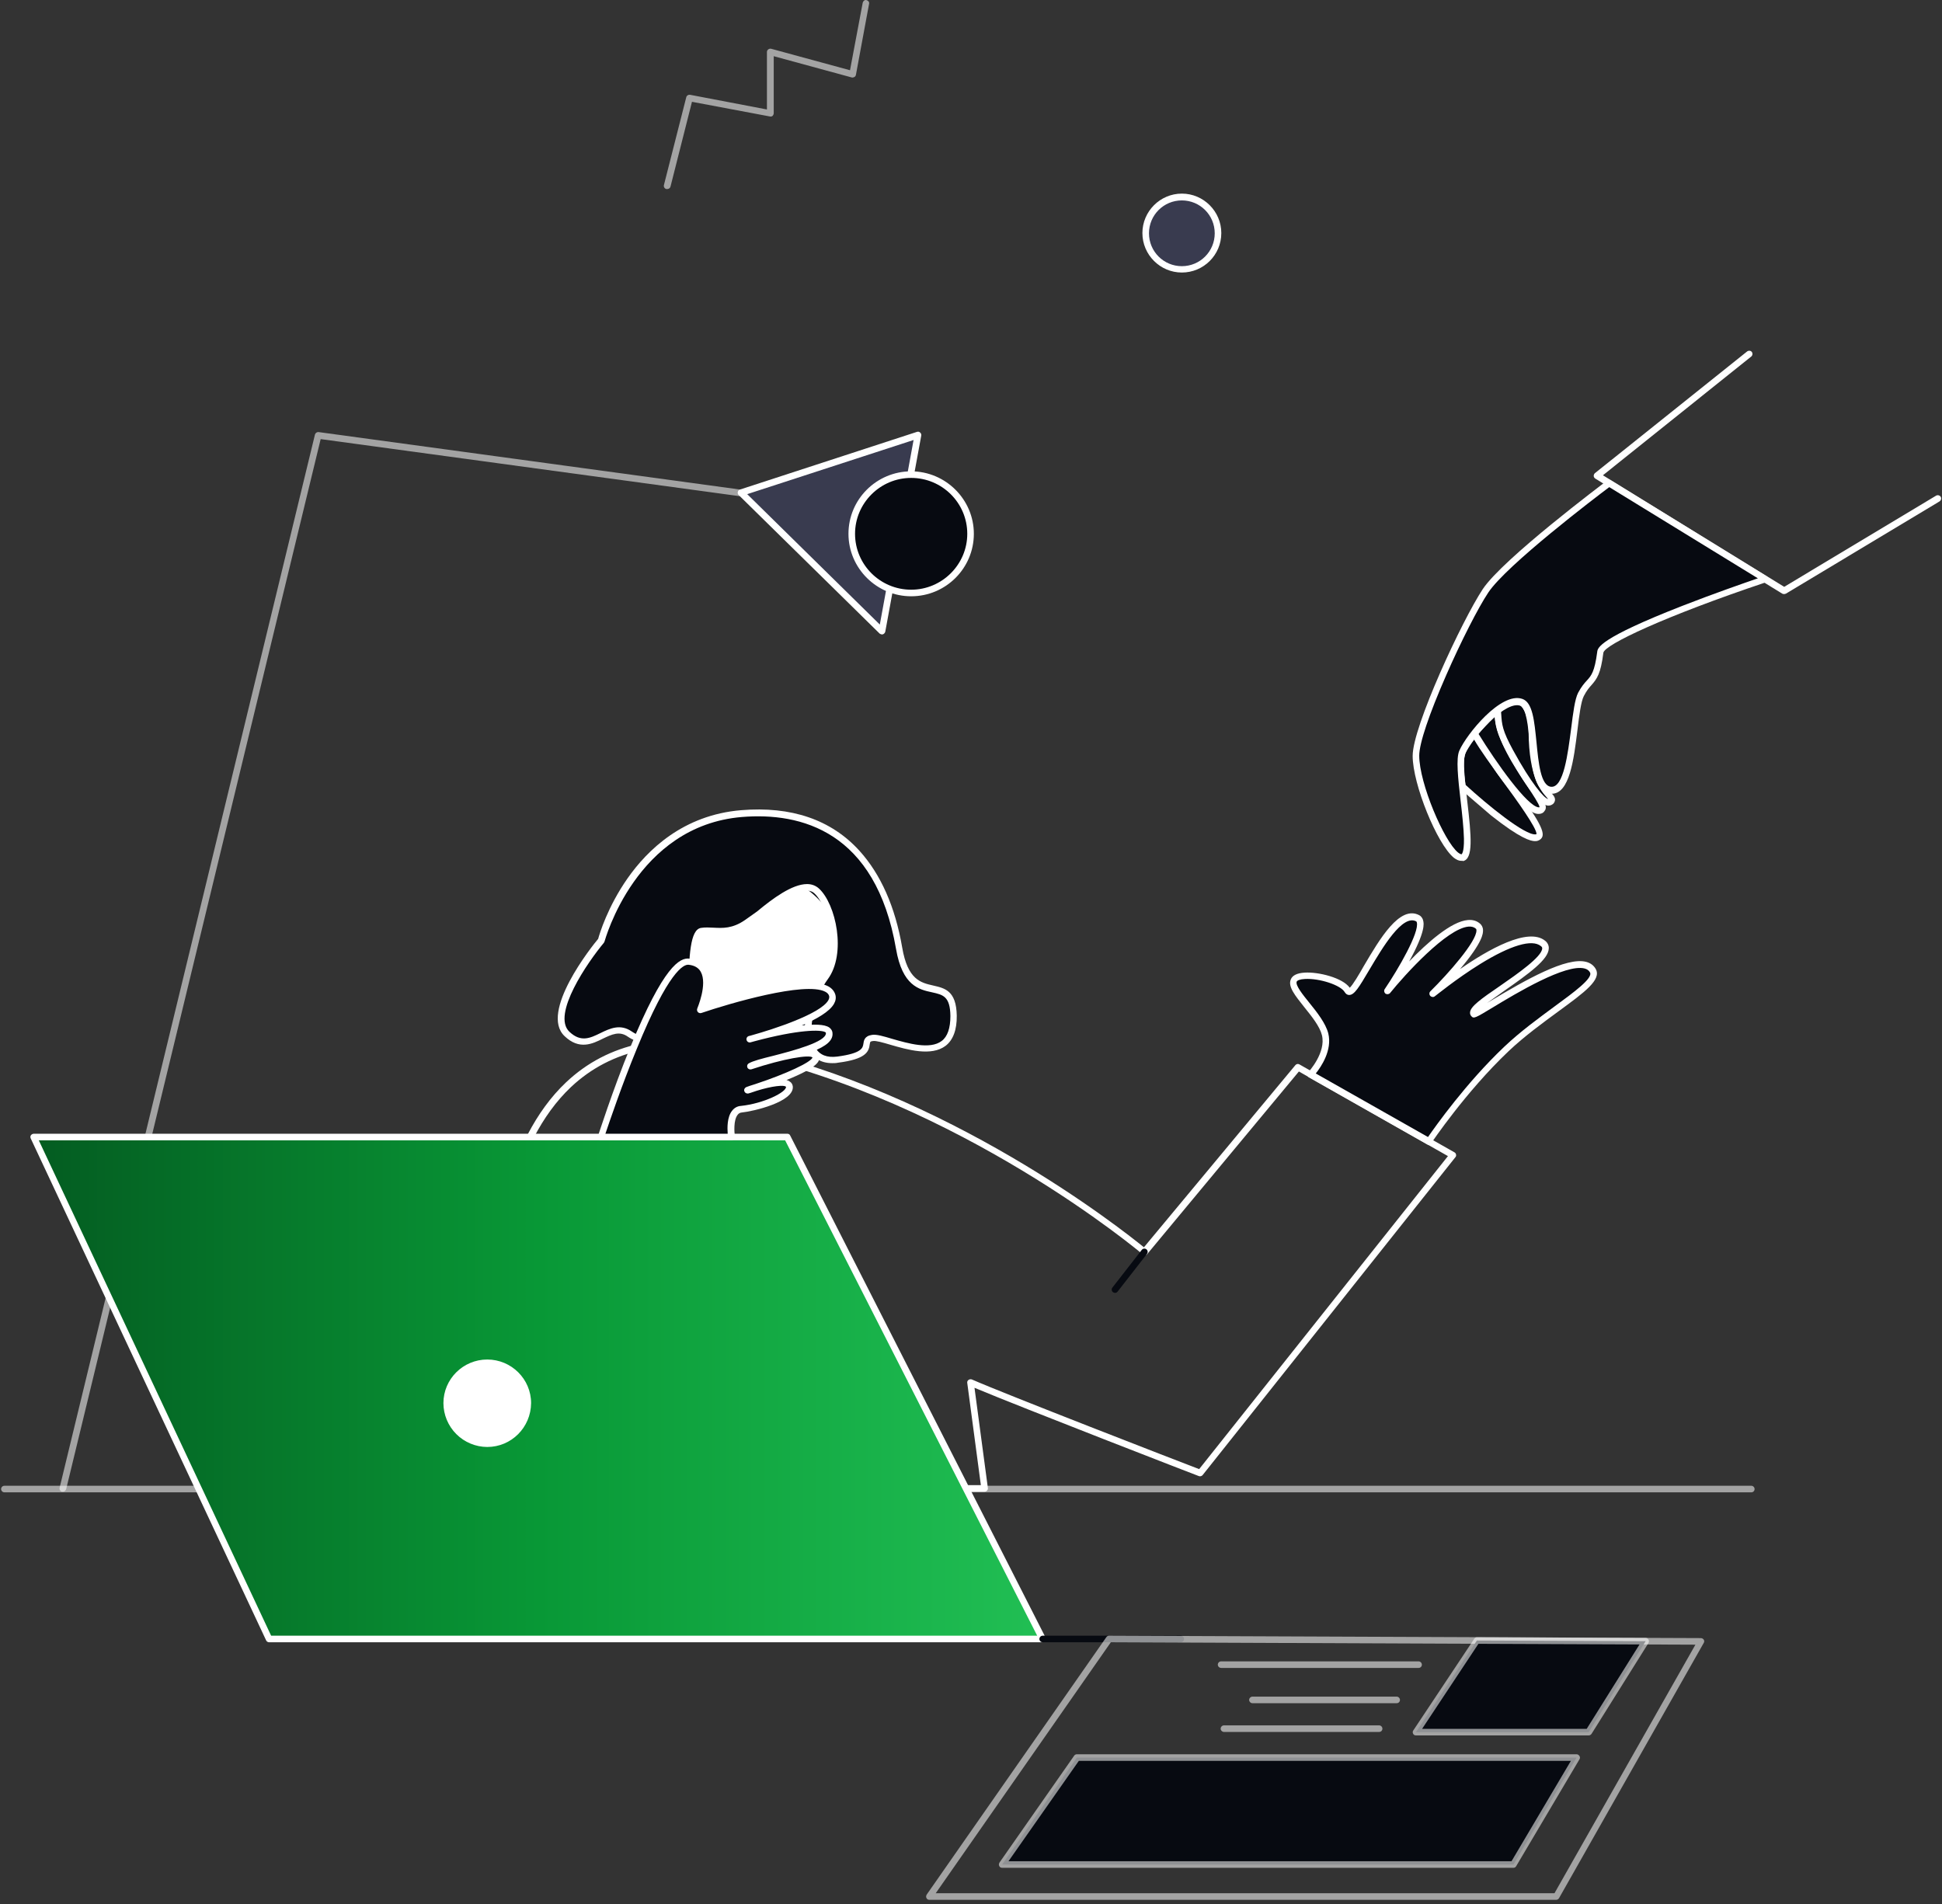 <svg width="306" height="300" viewBox="0 0 306 300" fill="none" xmlns="http://www.w3.org/2000/svg">
<rect x="0" y="0" width="306" height="300" fill="#333333" stroke="none"/>
<g clip-path="url(#clip0_4424_12572)">
<path d="M9.912 235.036H9.774C9.498 234.967 9.325 234.69 9.394 234.414L49.63 68.462C49.699 68.22 49.941 68.048 50.217 68.082L116.84 77.165C117.116 77.2 117.323 77.476 117.288 77.752C117.253 78.028 116.978 78.236 116.701 78.201L50.528 69.187L10.43 234.621C10.361 234.863 10.154 235.036 9.912 235.036Z" fill="white" fill-opacity="0.55"/>
<path d="M155.14 235.037H78.364C78.238 235.038 78.116 234.993 78.021 234.91C77.925 234.827 77.864 234.713 77.846 234.588C77.811 234.484 76.015 222.845 76.499 209.272C76.948 196.666 79.504 179.708 89.174 170.556C95.771 164.305 104.888 162.371 116.216 164.823C149.372 172.006 176.622 193.592 180.248 196.528L204.114 167.827C204.191 167.731 204.301 167.667 204.422 167.647C204.544 167.628 204.668 167.656 204.77 167.724L229.188 181.573C229.326 181.642 229.395 181.78 229.429 181.919C229.463 182.058 229.429 182.229 229.326 182.333L189.504 232.412C189.366 232.585 189.125 232.654 188.917 232.585C188.606 232.481 160.7 221.671 153.551 218.666L155.658 234.45C155.692 234.588 155.623 234.761 155.52 234.864C155.451 234.968 155.278 235.037 155.14 235.037ZM78.813 234.001H154.553L152.411 217.906C152.377 217.734 152.446 217.526 152.619 217.423C152.693 217.369 152.779 217.335 152.87 217.323C152.96 217.311 153.052 217.322 153.137 217.354C158.145 219.564 185.498 230.167 188.952 231.48L228.152 182.16L204.666 168.829L180.767 197.598C180.663 197.702 180.559 197.771 180.421 197.771C180.283 197.771 180.145 197.737 180.041 197.633C179.765 197.391 151.272 173.422 116.078 165.824C105.095 163.441 96.323 165.306 89.968 171.281C80.539 180.192 78.053 196.873 77.604 209.272C77.12 221.326 78.467 231.756 78.813 234.001ZM119.948 163.373C127.132 163.373 132.969 157.536 132.969 150.353C132.969 143.17 127.132 137.332 119.948 137.332C112.764 137.332 106.928 143.169 106.928 150.353C106.928 157.537 112.765 163.373 119.948 163.373Z" fill="white"/>
<path d="M119.949 163.89C112.489 163.89 106.41 157.811 106.41 150.351C106.41 142.891 112.489 136.812 119.949 136.812C127.409 136.812 133.487 142.891 133.487 150.351C133.522 157.811 127.443 163.89 119.949 163.89ZM119.949 137.849C116.633 137.849 113.453 139.166 111.109 141.511C108.764 143.856 107.447 147.036 107.447 150.352C107.447 153.667 108.764 156.847 111.109 159.192C113.453 161.537 116.633 162.854 119.949 162.854C121.591 162.854 123.217 162.531 124.734 161.903C126.251 161.275 127.629 160.354 128.79 159.192C129.951 158.031 130.872 156.653 131.5 155.136C132.128 153.619 132.452 151.993 132.451 150.351C132.486 143.478 126.856 137.849 119.949 137.849Z" fill="#070A11"/>
<path d="M94.702 148.174C94.702 148.174 85.481 159.26 89.314 162.887C93.147 166.514 95.807 160.469 99.192 162.887C102.611 165.304 108.206 162.334 108.655 160.365C109.104 158.396 108.447 146.965 110.416 146.62C112.385 146.275 114.491 147.379 117.565 145.307C120.639 143.235 126.234 138.158 128.652 140.368C131.07 142.578 132.831 150.142 129.964 153.976C127.097 157.81 125.129 167.825 131.933 166.928C138.737 166.064 135.11 163.854 137.424 163.508C139.738 163.162 150.272 169.207 150.168 159.986C150.099 152.456 143.365 159.537 141.603 149.314C139.841 139.091 134.005 126.692 116.771 128.108C99.537 129.593 94.702 148.174 94.702 148.174Z" fill="#070A11"/>
<path d="M131.138 167.514C129.135 167.514 128.099 166.513 127.581 165.615C126.752 164.199 126.579 162.058 127.097 159.502C127.546 157.291 128.479 155.116 129.549 153.665C132.14 150.177 130.62 142.855 128.306 140.748C126.648 139.228 122.504 142.302 119.775 144.34C119.085 144.858 118.428 145.342 117.841 145.721C115.562 147.276 113.731 147.172 112.246 147.103C111.625 147.068 111.037 147.034 110.485 147.137C110.485 147.137 109.967 147.31 109.656 150.142C109.449 152.042 109.414 154.356 109.38 156.428C109.345 158.328 109.311 159.813 109.172 160.503C108.931 161.678 107.411 162.956 105.408 163.715C102.956 164.648 100.607 164.51 98.915 163.335C97.603 162.403 96.394 162.99 95.012 163.646C93.354 164.475 91.282 165.477 88.968 163.266C84.962 159.502 93.285 149.072 94.252 147.932C94.459 147.172 95.737 142.889 98.88 138.4C102.023 133.911 107.653 128.418 116.771 127.658C124.68 127.002 130.965 129.144 135.421 134.048C138.771 137.743 141.05 142.855 142.156 149.279C143.019 154.39 145.091 154.839 147.06 155.288C148.856 155.703 150.686 156.083 150.755 160.02C150.79 162.265 150.168 163.888 148.994 164.786C146.749 166.478 143.019 165.408 140.291 164.613C139.116 164.268 138.046 163.957 137.562 164.026C137.113 164.095 137.113 164.13 137.044 164.544C136.906 165.753 136.388 166.893 132.036 167.445C131.725 167.514 131.414 167.514 131.138 167.514ZM127.166 139.298C127.857 139.298 128.479 139.505 129.031 139.988C131.725 142.44 133.418 150.28 130.413 154.321C128.548 156.808 126.925 162.437 128.513 165.131C129.17 166.237 130.309 166.686 131.933 166.478C135.835 165.96 135.939 165.097 136.042 164.475C136.112 163.992 136.181 163.232 137.424 163.059C138.115 162.956 139.185 163.266 140.567 163.681C143.088 164.406 146.542 165.408 148.372 164.026C149.305 163.335 149.754 161.988 149.754 160.089C149.719 156.981 148.579 156.739 146.887 156.359C144.78 155.91 142.19 155.323 141.188 149.521C137.977 130.94 126.199 127.969 116.909 128.729C100.193 130.111 95.323 148.174 95.254 148.346L95.15 148.553C92.663 151.524 86.861 159.882 89.728 162.576C91.524 164.268 92.975 163.577 94.598 162.783C96.083 162.058 97.741 161.263 99.571 162.541C101.54 163.923 104.095 163.197 105.097 162.817C106.858 162.127 108.067 161.021 108.24 160.331C108.378 159.778 108.413 158.155 108.447 156.463C108.551 150.453 108.758 146.481 110.45 146.205C111.107 146.101 111.763 146.136 112.419 146.17C113.87 146.24 115.389 146.343 117.392 144.962C117.945 144.582 118.601 144.098 119.292 143.615C121.744 141.577 124.818 139.298 127.166 139.298Z" fill="white"/>
<path d="M275.952 235.138H0.69C0.553 235.135 0.423 235.079 0.327 234.983C0.23 234.886 0.175 234.756 0.172 234.62C0.175 234.484 0.23 234.354 0.327 234.257C0.423 234.161 0.553 234.105 0.69 234.102H275.952C276.088 234.105 276.218 234.161 276.315 234.257C276.411 234.354 276.467 234.484 276.47 234.62C276.47 234.896 276.263 235.138 275.952 235.138Z" fill="white" fill-opacity="0.55"/>
<path d="M164.259 258.247H42.411L5.318 179.156H124.057L164.259 258.247V258.247Z" fill="url(#paint0_linear_4424_12572)"/>
<path d="M164.259 258.763H42.412C42.31 258.765 42.209 258.736 42.123 258.681C42.037 258.625 41.969 258.546 41.928 258.452L4.835 179.362C4.766 179.189 4.766 179.017 4.87 178.878C4.922 178.807 4.99 178.748 5.067 178.706C5.145 178.665 5.231 178.641 5.319 178.637H124.058C124.265 178.637 124.438 178.74 124.507 178.913L164.743 258.003C164.812 258.176 164.812 258.349 164.708 258.521C164.605 258.66 164.466 258.763 164.259 258.763ZM42.723 257.727H163.43L123.712 179.673H6.113L42.722 257.727H42.723ZM76.777 227.474C78.471 227.471 80.094 226.797 81.292 225.599C82.489 224.402 83.163 222.779 83.166 221.085C83.163 219.391 82.49 217.768 81.292 216.57C80.094 215.372 78.471 214.698 76.777 214.695C75.083 214.698 73.46 215.372 72.262 216.57C71.065 217.768 70.391 219.391 70.388 221.085C70.388 224.642 73.255 227.474 76.777 227.474Z" fill="white"/>
<path d="M76.777 227.991C74.947 227.985 73.194 227.255 71.9 225.961C70.606 224.667 69.876 222.914 69.87 221.084C69.87 217.285 72.978 214.211 76.777 214.211C80.576 214.211 83.684 217.285 83.684 221.084C83.649 224.917 80.576 227.991 76.777 227.991ZM76.777 215.247C73.531 215.247 70.906 217.872 70.906 221.084C70.911 222.639 71.531 224.13 72.631 225.23C73.731 226.33 75.222 226.95 76.777 226.955C77.548 226.955 78.312 226.803 79.024 226.508C79.736 226.213 80.384 225.781 80.929 225.236C81.474 224.69 81.906 224.043 82.201 223.331C82.496 222.618 82.648 221.855 82.648 221.084C82.613 217.872 79.989 215.247 76.777 215.247Z" fill="white"/>
<path d="M186.052 258.763H164.293C164.017 258.763 163.775 258.521 163.775 258.245C163.778 258.109 163.834 257.979 163.93 257.882C164.026 257.786 164.156 257.73 164.293 257.727H186.052C186.188 257.73 186.318 257.786 186.415 257.882C186.511 257.979 186.567 258.109 186.57 258.245C186.57 258.521 186.328 258.763 186.052 258.763Z" fill="#070A11"/>
<path d="M116.771 77.616L138.979 99.444L144.643 68.568L116.771 77.617V77.616Z" fill="#3E4265" fill-opacity="0.57"/>
<path d="M138.978 99.963C138.84 99.963 138.702 99.894 138.598 99.825L116.391 77.998C116.328 77.936 116.283 77.859 116.258 77.775C116.234 77.69 116.232 77.601 116.253 77.515C116.287 77.342 116.425 77.204 116.598 77.135L144.47 68.052C144.642 67.983 144.85 68.017 144.988 68.156C145.126 68.26 145.195 68.467 145.16 68.639L139.496 99.515C139.462 99.688 139.324 99.86 139.151 99.93C139.116 99.964 139.047 99.964 138.978 99.964V99.963ZM117.738 77.859L138.633 98.409L143.952 69.329L117.738 77.86V77.859Z" fill="white"/>
<path d="M143.571 93.435C148.717 93.435 152.93 89.256 152.93 84.11C152.93 78.964 148.751 74.785 143.571 74.785C138.391 74.785 134.211 78.964 134.211 84.11C134.245 89.256 138.424 93.435 143.571 93.435Z" fill="#070A11"/>
<path d="M143.571 93.952C138.149 93.952 133.693 89.531 133.693 84.109C133.693 78.687 138.114 74.266 143.571 74.266C148.993 74.266 153.449 78.687 153.449 84.109C153.449 89.531 149.028 93.952 143.571 93.952ZM143.571 75.302C138.701 75.302 134.729 79.274 134.729 84.109C134.729 88.979 138.701 92.916 143.571 92.916C148.441 92.916 152.413 88.944 152.413 84.109C152.413 79.239 148.441 75.302 143.571 75.302Z" fill="white"/>
<path d="M105.131 29.785H104.993C104.717 29.716 104.544 29.44 104.613 29.163L108.136 15.314C108.205 15.038 108.481 14.899 108.723 14.934L120.845 17.248V8.199C120.843 8.118 120.861 8.038 120.897 7.966C120.933 7.894 120.987 7.832 121.053 7.785C121.191 7.681 121.363 7.647 121.502 7.681L133.935 11.066L135.938 0.428C136.007 0.152 136.249 -0.056 136.525 0.014C136.801 0.084 137.009 0.325 136.94 0.601L134.868 11.791C134.833 11.929 134.764 12.067 134.626 12.136C134.488 12.205 134.349 12.24 134.211 12.205L121.916 8.855V17.835C121.916 17.973 121.847 18.146 121.743 18.25C121.639 18.354 121.467 18.388 121.329 18.354L109.034 16.04L105.649 29.406C105.58 29.648 105.373 29.786 105.131 29.786V29.785Z" fill="white" fill-opacity="0.55"/>
<path d="M186.224 42.425C189.367 42.425 191.923 39.869 191.923 36.726C191.923 33.583 189.367 31.027 186.224 31.027C183.081 31.027 180.525 33.583 180.525 36.726C180.56 39.903 183.081 42.425 186.224 42.425Z" fill="#3E4265" fill-opacity="0.57"/>
<path d="M186.225 42.941C182.805 42.941 180.008 40.144 180.008 36.724C180.008 33.304 182.805 30.507 186.225 30.507C189.645 30.507 192.441 33.305 192.441 36.724C192.441 40.178 189.644 42.941 186.225 42.941ZM186.225 31.578C183.358 31.578 181.044 33.892 181.044 36.759C181.044 39.626 183.358 41.94 186.225 41.94C189.092 41.94 191.405 39.626 191.405 36.759C191.405 33.892 189.091 31.578 186.225 31.578Z" fill="white"/>
<path d="M94.701 179.159C94.701 179.159 103.715 150.977 108.551 151.564C113.387 152.151 110.312 159.162 110.312 159.162C110.312 159.162 129.895 152.428 131.103 156.814C132.036 160.095 118.117 163.756 118.117 163.756C118.117 163.756 130.413 160.406 130.654 162.754C130.931 165.483 120.017 167.002 118.221 168.038C118.221 168.038 128.03 164.757 128.548 166.519C129.031 168.246 117.772 171.768 117.772 171.768C117.772 171.768 124.196 169.489 124.369 171.181C124.541 172.943 118.981 174.531 116.771 174.739C114.561 174.947 115.216 179.125 115.216 179.125H94.701V179.159Z" fill="#070A11"/>
<path d="M115.251 179.676H94.701C94.62 179.678 94.54 179.661 94.468 179.625C94.396 179.588 94.334 179.535 94.287 179.469C94.183 179.331 94.149 179.158 94.218 179.02C94.252 178.951 96.497 171.871 99.329 164.964C104.579 152.15 107.135 150.872 108.62 151.045C109.863 151.183 110.761 151.736 111.279 152.668C112.246 154.361 111.659 156.916 111.175 158.367C114.802 157.193 126.855 153.497 130.482 155.397C131.069 155.708 131.449 156.157 131.621 156.709C131.76 157.193 131.69 157.676 131.414 158.16C130.723 159.403 128.651 160.577 126.337 161.579C128.237 161.372 129.895 161.372 130.654 161.89C131.034 162.166 131.172 162.511 131.172 162.753C131.311 163.962 130.102 164.86 128.099 165.654C128.237 165.689 128.375 165.723 128.513 165.792C128.858 166 128.997 166.241 129.066 166.449C129.273 167.208 128.789 168.21 123.92 170.179C124.096 170.205 124.263 170.276 124.403 170.386C124.714 170.559 124.887 170.869 124.921 171.18C125.163 173.632 118.635 175.117 116.874 175.29C116.743 175.3 116.616 175.339 116.503 175.405C116.389 175.471 116.292 175.561 116.218 175.67C115.562 176.499 115.7 178.433 115.803 179.089C115.838 179.227 115.769 179.4 115.7 179.504C115.527 179.607 115.389 179.676 115.251 179.676ZM95.392 178.64H114.664C114.595 177.708 114.56 176.015 115.354 175.014C115.7 174.565 116.183 174.289 116.736 174.254C120.362 173.874 123.92 172.078 123.851 171.249C123.609 170.904 121.64 171.111 119.223 171.871C118.463 172.147 117.945 172.285 117.945 172.285C117.668 172.354 117.392 172.216 117.288 171.94C117.184 171.664 117.358 171.387 117.599 171.284C117.84 171.181 118.394 171.008 119.05 170.8C123.851 169.212 127.788 167.381 128.03 166.621C127.546 166.138 123.505 166.794 118.394 168.486C118.152 168.555 117.876 168.452 117.772 168.21C117.668 167.968 117.737 167.692 117.979 167.554C118.601 167.174 120.051 166.794 121.882 166.345C124.818 165.585 130.274 164.169 130.136 162.753C130.136 162.719 130.136 162.684 130.067 162.65C129.411 162.201 125.819 162.201 118.877 164.066C118.601 164.135 118.394 164.204 118.256 164.238C117.979 164.307 117.703 164.135 117.634 163.858C117.565 163.581 117.737 163.306 118.014 163.237C118.152 163.202 118.325 163.168 118.532 163.099C121.882 162.166 129.307 159.748 130.516 157.607C130.654 157.365 130.689 157.158 130.654 156.951C130.585 156.675 130.378 156.433 130.033 156.26C126.855 154.602 114.871 158.125 110.519 159.61C110.312 159.679 110.105 159.61 109.967 159.472C109.901 159.398 109.856 159.308 109.838 159.211C109.819 159.113 109.828 159.013 109.863 158.92C109.863 158.885 111.521 155.086 110.416 153.117C110.07 152.496 109.449 152.116 108.516 152.012C107.722 151.908 105.339 153.014 100.331 165.274C97.982 170.973 96.048 176.706 95.392 178.64Z" fill="white"/>
<path d="M175.69 203.711C175.587 203.711 175.483 203.677 175.38 203.608C175.325 203.568 175.278 203.517 175.242 203.459C175.207 203.4 175.184 203.335 175.174 203.267C175.164 203.199 175.168 203.13 175.186 203.064C175.203 202.998 175.234 202.936 175.276 202.882L179.904 196.942C179.945 196.888 179.996 196.842 180.055 196.807C180.113 196.772 180.178 196.75 180.245 196.74C180.313 196.73 180.381 196.734 180.447 196.751C180.513 196.768 180.575 196.798 180.63 196.839C180.684 196.879 180.73 196.931 180.765 196.989C180.799 197.048 180.822 197.112 180.832 197.18C180.841 197.247 180.837 197.316 180.821 197.382C180.804 197.448 180.774 197.51 180.733 197.564L176.105 203.504C176.001 203.642 175.863 203.711 175.69 203.711ZM206.498 169.276C206.498 169.276 209.537 166.064 208.777 162.99C208.017 159.916 203.182 156.186 203.838 154.528C204.494 152.87 211.229 154.114 212.3 156.117C213.405 158.086 219.069 142.44 223.317 144.72C225.493 145.859 218.551 156.186 218.551 156.186C218.551 156.186 229.327 142.82 232.85 146.032C234.715 147.724 225.7 156.635 225.7 156.635C225.7 156.635 239.205 145.514 243.073 148.726C246.008 151.144 230.881 158.5 232.159 159.847C232.539 160.261 248.495 148.761 250.913 153.043C252.156 155.219 243.66 159.364 237.305 165.373C230.398 171.935 225.079 179.913 225.079 179.913L206.498 169.276Z" fill="#070A11"/>
<path d="M225.148 180.399C225.045 180.399 224.976 180.364 224.907 180.33L206.256 169.761C206.118 169.692 206.015 169.554 206.015 169.381C205.98 169.209 206.049 169.07 206.153 168.932C206.187 168.898 208.985 165.859 208.294 163.096C207.949 161.714 206.671 160.125 205.531 158.709C204.081 156.879 202.906 155.463 203.39 154.323C203.632 153.701 204.357 153.322 205.566 153.252C207.741 153.114 211.541 154.047 212.68 155.635C213.164 155.187 214.131 153.563 214.891 152.216C217.412 147.934 220.555 142.58 223.629 144.204C223.836 144.307 224.147 144.584 224.25 145.067C224.354 145.482 224.665 146.725 222.04 151.491C224.872 148.555 228.671 145.171 231.296 144.963C232.09 144.894 232.746 145.102 233.265 145.585C233.437 145.758 233.679 146.069 233.679 146.587C233.679 147.036 233.713 148.383 230.053 152.7C234.473 149.626 240.794 146.034 243.488 148.245C243.867 148.555 244.075 149.004 244.04 149.453C243.971 151.18 241.035 153.322 236.925 156.188L234.301 158.053C234.439 157.949 234.611 157.88 234.75 157.777C240.448 154.358 246.838 150.731 249.946 151.56C250.602 151.733 251.12 152.113 251.431 152.665C252.398 154.358 249.704 156.326 245.594 159.331C243.108 161.161 240.241 163.234 237.72 165.617C230.916 172.075 225.632 179.984 225.563 180.053C225.494 180.295 225.321 180.399 225.148 180.399ZM207.327 169.14L225.01 179.155C226.184 177.463 231.02 170.625 237.029 164.926C239.619 162.474 242.486 160.402 245.007 158.537C247.977 156.361 251.051 154.116 250.533 153.218C250.36 152.907 250.084 152.7 249.67 152.596C246.7 151.836 238.963 156.464 235.268 158.709C232.47 160.402 232.228 160.54 231.848 160.125C231.676 159.953 231.607 159.711 231.641 159.469C231.745 158.571 233.299 157.431 236.338 155.359C239.136 153.425 242.935 150.766 243.004 149.453C243.004 149.35 243.004 149.212 242.797 149.073C241.415 147.934 238.031 148.935 233.265 151.871C229.465 154.219 226.115 156.982 226.081 156.982C225.874 157.155 225.563 157.121 225.355 156.913C225.183 156.706 225.183 156.395 225.39 156.188C228.222 153.391 232.677 148.348 232.643 146.587C232.643 146.414 232.574 146.345 232.574 146.345C232.263 146.069 231.883 145.965 231.4 146C227.98 146.276 221.315 153.632 219.035 156.464C218.862 156.672 218.552 156.706 218.31 156.568C218.103 156.395 218.034 156.084 218.172 155.877C220.348 152.665 223.663 146.932 223.249 145.343C223.214 145.205 223.145 145.171 223.145 145.171C220.969 144.031 217.861 149.281 215.789 152.769C214.096 155.636 213.406 156.775 212.577 156.775C212.3 156.775 212.059 156.603 211.886 156.326C211.264 155.221 207.914 154.116 205.6 154.254C204.806 154.289 204.391 154.496 204.322 154.668C204.081 155.256 205.324 156.775 206.325 158.019C207.534 159.504 208.881 161.231 209.296 162.819C209.952 165.479 208.156 168.103 207.327 169.14Z" fill="white"/>
<path d="M230.433 123.936C230.433 123.936 241.14 133.813 242.556 131.706C243.488 130.325 234.301 119.549 232.298 115.543C230.813 117.684 229.535 118.202 230.433 123.936Z" fill="#070A11"/>
<path d="M241.865 132.533C241.209 132.533 239.586 132.153 234.958 128.492L230.088 124.313C230.004 124.227 229.944 124.12 229.915 124.003C229.121 118.891 230.019 117.717 231.262 116.094L231.884 115.265C231.988 115.127 232.16 115.023 232.333 115.057C232.506 115.057 232.678 115.196 232.747 115.334C233.542 116.922 235.579 119.72 237.548 122.448C241.934 128.458 243.627 131.014 242.936 132.015C242.798 132.222 242.521 132.464 242.038 132.533C242.038 132.499 241.934 132.533 241.865 132.533ZM230.917 123.657C234.371 126.835 240.311 131.67 241.969 131.463C242.038 131.463 242.072 131.428 242.107 131.428C242.176 130.496 238.93 126.006 236.754 123.036C234.958 120.549 233.231 118.2 232.264 116.508C232.195 116.577 232.16 116.646 232.091 116.715C230.951 118.166 230.226 119.133 230.917 123.657Z" fill="white"/>
<path d="M232.297 115.539C232.297 115.539 241.035 129.802 243.038 127.454C243.936 126.418 235.647 117.887 235.992 111.809C234.162 113.432 232.297 115.539 232.297 115.539Z" fill="#070A11"/>
<path d="M242.451 128.246H242.347C241.864 128.211 240.379 128.073 235.889 121.856L231.848 115.812C231.744 115.605 231.744 115.363 231.917 115.191C231.986 115.087 233.817 113.049 235.647 111.426C235.82 111.288 236.027 111.254 236.2 111.357C236.373 111.46 236.511 111.633 236.476 111.841C236.269 115.467 239.412 120.199 241.484 123.342C243.176 125.897 243.971 127.072 243.383 127.762C243.176 128.108 242.831 128.246 242.451 128.246ZM232.953 115.605C235.751 120.164 240.655 127.072 242.451 127.21C242.52 127.21 242.555 127.21 242.589 127.175C242.52 126.692 241.553 125.241 240.69 123.929C238.617 120.82 235.854 116.676 235.509 112.946C234.404 114.016 233.402 115.122 232.953 115.605Z" fill="white"/>
<path d="M241.38 115.327C241.449 125.377 245.214 125.205 244.419 126.206C243.349 127.519 239.964 122.062 237.961 118.435C235.992 114.809 236.165 114.014 235.992 111.839C235.992 111.839 238.962 109.559 240.102 110.941C240.827 111.77 241.38 113.151 241.38 115.327Z" fill="#070A11"/>
<path d="M244.005 126.934H243.902C243.004 126.865 241.139 125.345 237.512 118.68C235.716 115.364 235.647 114.328 235.509 112.567C235.509 112.359 235.475 112.118 235.475 111.876C235.475 111.703 235.544 111.53 235.682 111.427C236.027 111.15 239.101 108.871 240.517 110.598C241.415 111.669 241.899 113.292 241.899 115.364C241.968 122.168 243.66 124.067 244.489 125C244.834 125.38 245.318 125.932 244.8 126.589C244.592 126.796 244.316 126.934 244.005 126.934ZM236.511 112.083C236.511 112.221 236.545 112.359 236.545 112.497C236.649 114.155 236.718 115.088 238.41 118.196C241.277 123.446 243.315 125.794 243.936 125.898C243.867 125.829 243.798 125.725 243.729 125.656C242.831 124.655 240.932 122.548 240.862 115.364C240.862 113.534 240.448 112.152 239.723 111.289C239.136 110.563 237.443 111.427 236.511 112.083ZM281.099 93.605C280.996 93.605 280.927 93.57 280.823 93.536L251.363 75.404C251.225 75.3 251.121 75.162 251.121 74.99C251.121 74.818 251.19 74.645 251.328 74.541L275.297 55.373C275.539 55.2 275.85 55.235 276.022 55.442C276.194 55.649 276.161 55.995 275.953 56.167L252.572 74.886L281.134 92.465L305.068 78.098C305.31 77.96 305.621 78.029 305.794 78.271C305.932 78.513 305.863 78.824 305.621 78.996L281.41 93.536C281.311 93.576 281.206 93.599 281.099 93.605Z" fill="white"/>
<path d="M253.536 76.133C253.536 76.133 237.269 88.29 234.057 93.091C230.88 97.892 223.074 114.607 223.074 119.063C223.074 124.036 228.117 135.571 230.362 135.088C232.607 134.605 229.256 121.031 230.362 118.475C231.468 115.919 236.751 109.634 239.618 110.636C242.485 111.638 240.412 124.14 244.246 124.519C248.08 124.898 247.596 112.121 249.046 109.392C250.496 106.663 251.429 107.803 252.086 102.796C252.465 99.86 278.057 91.26 278.057 91.26L253.536 76.133Z" fill="#070A11"/>
<path d="M230.259 135.64C229.879 135.64 229.499 135.467 229.085 135.156C226.425 132.981 222.592 123.552 222.592 119.097C222.592 114.469 230.363 97.787 233.644 92.814C236.856 88.013 252.57 76.236 253.226 75.718C253.399 75.58 253.641 75.58 253.813 75.683L278.369 90.81C278.542 90.914 278.646 91.121 278.611 91.294C278.577 91.501 278.439 91.674 278.266 91.743C262.413 97.062 252.777 101.586 252.639 102.864C252.225 106.18 251.638 106.939 250.774 107.941C250.394 108.355 250.014 108.804 249.565 109.668C249.116 110.532 248.84 112.707 248.564 114.987C247.977 119.718 247.32 125.071 244.488 125.071H244.247C241.76 124.83 241.38 120.927 241.035 117.128C240.793 114.503 240.517 111.533 239.515 111.188C238.479 110.842 236.752 111.74 234.749 113.674C232.918 115.47 231.399 117.646 230.881 118.751C230.432 119.753 230.846 123.172 231.192 126.211C231.848 131.841 232.159 135.329 230.535 135.674C230.432 135.605 230.363 135.64 230.259 135.64ZM253.572 76.754C251.396 78.377 237.374 89.049 234.507 93.366C232.918 95.749 230.19 101.103 227.876 106.387C225.182 112.534 223.628 117.128 223.628 119.062C223.628 123.414 227.531 132.532 229.741 134.327C230.017 134.535 230.19 134.604 230.294 134.604C230.294 134.604 230.708 134.397 230.674 132.152C230.639 130.528 230.397 128.353 230.155 126.246C229.741 122.619 229.396 119.511 229.948 118.268C231.088 115.677 236.51 108.977 239.86 110.117C241.518 110.669 241.76 113.605 242.105 116.955C242.416 120.167 242.762 123.794 244.385 123.966C246.388 124.174 247.044 118.751 247.562 114.814C247.873 112.327 248.149 110.151 248.667 109.15C249.185 108.183 249.634 107.665 250.049 107.216C250.74 106.456 251.258 105.869 251.672 102.726C251.741 102.07 251.948 100.585 265.142 95.439C270.011 93.539 274.881 91.847 276.988 91.122L253.572 76.755V76.754Z" fill="white"/>
<path d="M245.214 299.344H146.437C146.23 299.344 146.057 299.24 145.988 299.068C145.885 298.895 145.919 298.688 146.023 298.515L174.343 257.934C174.447 257.796 174.585 257.727 174.758 257.727L268.008 258.106C268.096 258.11 268.182 258.134 268.26 258.176C268.338 258.218 268.405 258.277 268.457 258.348C268.508 258.425 268.535 258.515 268.535 258.607C268.535 258.699 268.508 258.789 268.457 258.866L245.663 299.068C245.618 299.148 245.553 299.216 245.474 299.264C245.396 299.313 245.306 299.34 245.214 299.344ZM147.439 298.308H244.938L267.145 259.143L175.034 258.763L147.439 298.308Z" fill="white" fill-opacity="0.55"/>
<path d="M232.713 258.488L223.111 272.925H250.327L259.306 258.592L232.713 258.488Z" fill="#070A11"/>
<path d="M250.327 273.441H223.111C222.904 273.441 222.731 273.338 222.662 273.165C222.616 273.085 222.595 272.993 222.602 272.901C222.608 272.809 222.641 272.72 222.697 272.647L232.298 258.211C232.402 258.072 232.54 257.969 232.713 257.969L259.306 258.072C259.479 258.072 259.652 258.176 259.755 258.349C259.858 258.522 259.824 258.729 259.755 258.867L250.775 273.2C250.637 273.372 250.499 273.441 250.327 273.441ZM224.078 272.405H250.016L258.339 259.108L232.954 259.005L224.078 272.405ZM223.525 262.806H192.407C192.271 262.803 192.141 262.747 192.044 262.651C191.948 262.554 191.892 262.424 191.889 262.288C191.892 262.152 191.948 262.022 192.044 261.925C192.141 261.829 192.271 261.773 192.407 261.77H223.525C223.662 261.773 223.792 261.829 223.888 261.925C223.985 262.022 224.04 262.152 224.043 262.288C224.043 262.564 223.836 262.806 223.525 262.806ZM220.072 268.364H197.346C197.07 268.364 196.828 268.122 196.828 267.846C196.828 267.57 197.07 267.328 197.346 267.328H220.072C220.348 267.328 220.59 267.57 220.59 267.846C220.59 268.122 220.383 268.364 220.072 268.364ZM217.308 272.892H192.856C192.58 272.892 192.338 272.65 192.338 272.374C192.338 272.098 192.58 271.855 192.856 271.855H217.308C217.445 271.858 217.575 271.914 217.671 272.01C217.768 272.107 217.823 272.237 217.826 272.374C217.826 272.65 217.619 272.892 217.308 272.892Z" fill="white" fill-opacity="0.55"/>
<path d="M238.48 293.784H157.904L169.681 276.93H248.426L238.48 293.784Z" fill="#070A11"/>
<path d="M238.48 294.3H157.904C157.697 294.3 157.524 294.197 157.455 294.024C157.352 293.851 157.386 293.644 157.49 293.472L169.267 276.617C169.313 276.551 169.376 276.498 169.448 276.462C169.52 276.425 169.6 276.408 169.681 276.41H248.426C248.599 276.41 248.772 276.514 248.875 276.686C248.926 276.763 248.953 276.853 248.953 276.945C248.953 277.038 248.926 277.128 248.875 277.205L238.894 294.059C238.852 294.132 238.792 294.193 238.719 294.235C238.646 294.277 238.564 294.3 238.48 294.3ZM158.906 293.264H238.169L247.528 277.446H169.992L158.906 293.264Z" fill="white" fill-opacity="0.55"/>
</g>
<defs>
<linearGradient id="paint0_linear_4424_12572" x1="5.318" y1="218.891" x2="164.259" y2="218.891" gradientUnits="userSpaceOnUse">
<stop stop-color="#045C21"/>
<stop offset="0.5" stop-color="#089836"/>
<stop offset="1" stop-color="#21BF54"/>
</linearGradient>
<clipPath id="clip0_4424_12572">
<rect width="306" height="300" fill="white"/>
</clipPath>
</defs>
</svg>
